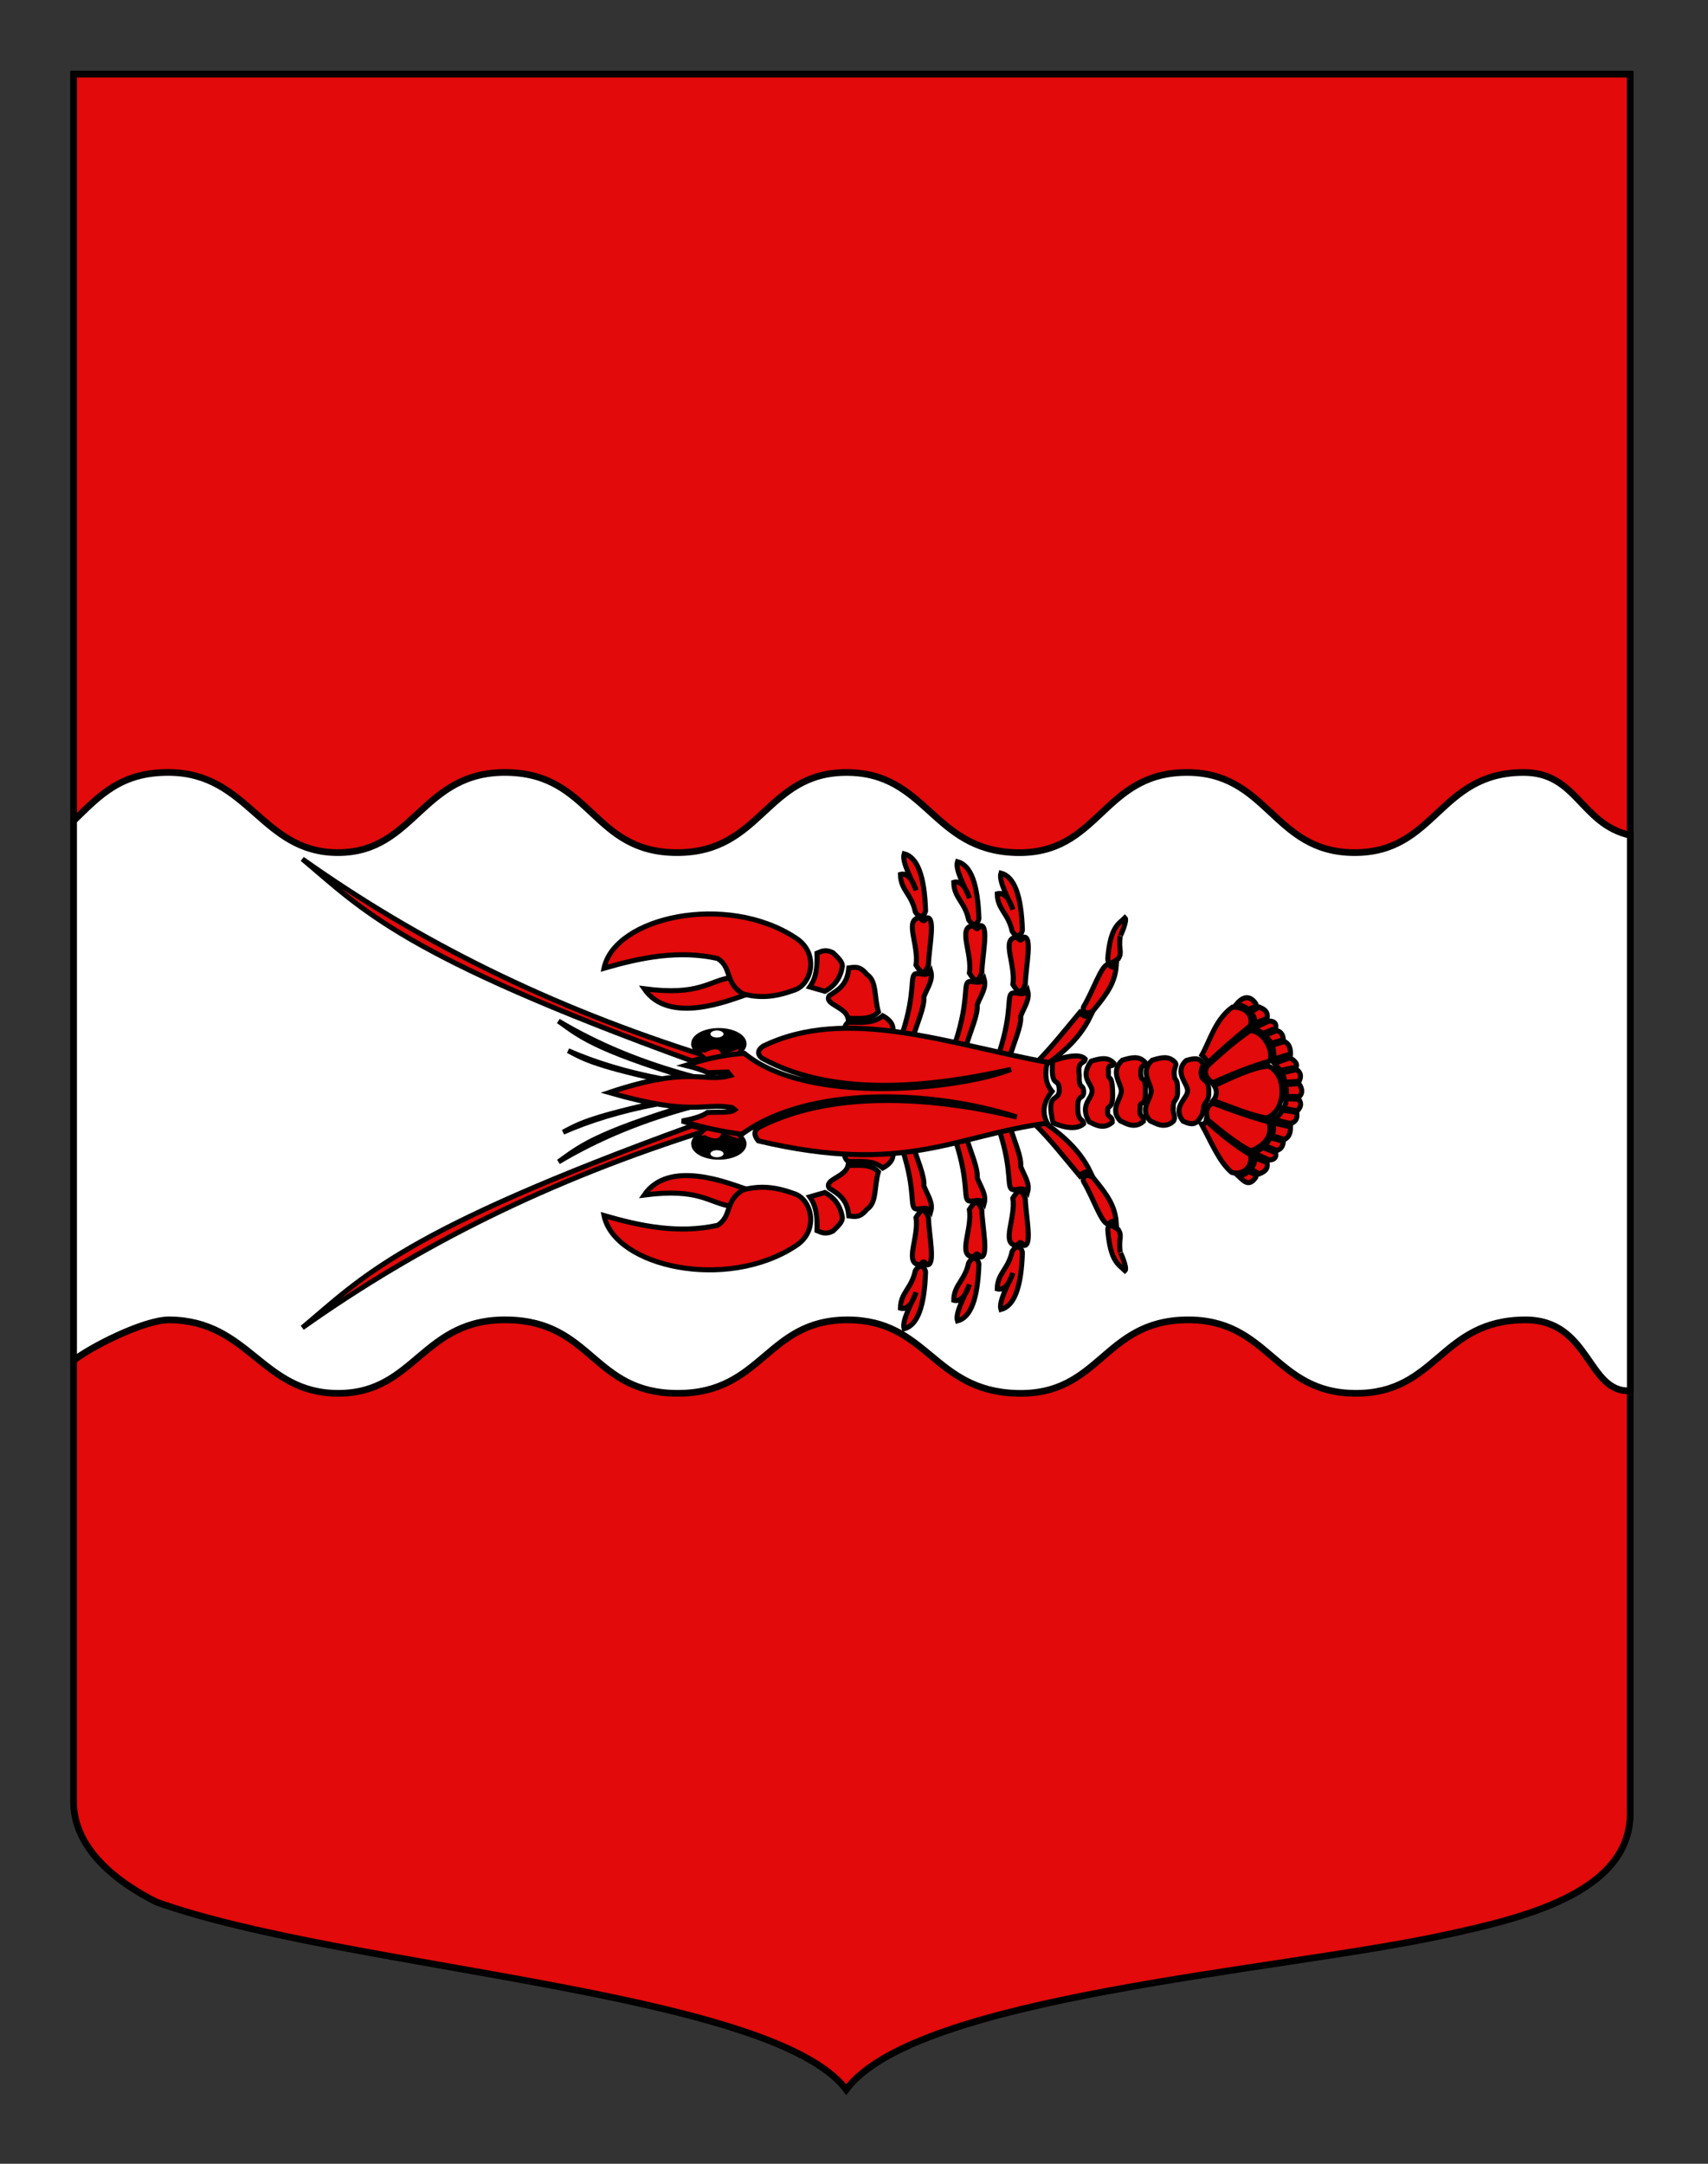 <?xml version="1.0" encoding="utf-8"?>
<!-- Generator: Adobe Illustrator 15.1.0, SVG Export Plug-In . SVG Version: 6.00 Build 0)  -->
<!DOCTYPE svg PUBLIC "-//W3C//DTD SVG 1.1//EN" "http://www.w3.org/Graphics/SVG/1.1/DTD/svg11.dtd">
<svg version="1.1" id="Calque_1" xmlns="http://www.w3.org/2000/svg" xmlns:xlink="http://www.w3.org/1999/xlink" x="0px" y="0px"
	 width="255.118px" height="323.148px" viewBox="0 0 255.118 323.148" enable-background="new 0 0 255.118 323.148"
	 xml:space="preserve">
<rect x="0" y="0" width="255.118" height="323.148" fill="#333333" stroke="none"/>
<path fill="#E20A0A" stroke="#000000" d="M10.994,11.075c78,0,154.504,0,232.504,0c0,135.583,0,149.083,0,259.75
	c0,12.043-16.654,15.79-28.1,18.25c-24.979,5.369-78.645,9.056-89,22.999c-11.146-14.776-75-17.999-103-27.999
	c-6-3-12.406-8-12.406-15C10.994,245.533,10.994,147.45,10.994,11.075z"/>
<path id="path2855" fill="#FFFFFF" stroke="#000000" d="M25.258,115.36c-7.135-0.047-10.293,3.343-14.265,7.229
	c0,3.616,0-9.241,0,80.597c2.283-1.864,10.454-6.095,14.289-6.068c11.998,0.08,13.798,11.02,25.316,10.969
	c11.519-0.058,12.458-11.238,25.305-10.969c12.644,0.27,12.61,10.955,25.316,10.969c12.706,0.012,13.244-10.937,25.315-10.969
	c12.073-0.026,12.813,10.604,25.316,10.969c12.503,0.361,12.865-10.786,25.328-10.969c12.467-0.178,13.062,10.927,25.293,10.969
	c12.229,0.035,12.621-10.913,25.326-10.969c9.762-0.043,9.262,10.957,15.716,10.584v-82.953c-7.454-1.674-7.925-9.384-15.935-9.384
	c-12.691,0-13.088,12.01-25.304,11.969c-12.216-0.035-12.813-12.148-25.269-11.969c-12.449,0.183-12.801,12.334-25.291,11.969
	c-12.49-0.362-13.243-11.993-25.304-11.969c-12.06,0.03-12.598,11.984-25.292,11.969c-12.694-0.009-12.662-11.7-25.292-11.969
	c-12.833-0.267-13.76,11.917-25.267,11.969C39.054,127.392,37.243,115.446,25.258,115.36z"/>
<g id="Homard">
	<g id="Pattes_G">
		<g id="g9540" transform="translate(-192.447,4.441)">
			<path id="path9542" fill="#E20A0A" stroke="#000000" stroke-width="0.75" d="M360.483,185.325
				c-0.921-0.916-2.184-1.285-2.573-6.082c0.045-1.314,0.936-0.408,1.569-0.049c0.653,1.086-0.005,1.199,0.291,3.394
				C359.761,182.487,360.889,184.947,360.483,185.325z"/>
			<path id="path9544" fill="#E20A0A" stroke="#000000" stroke-width="0.75" d="M354.311,172.054
				c-0.316-0.737,0.446-1.31,1.399-0.632c2.124,2.578,3.31,4.223,3.478,6.831c-0.787-0.69-0.78,0.021-1.289,0.106
				C356.912,178.121,355.728,174.419,354.311,172.054z"/>
			<path id="path9546" fill="#E20A0A" stroke="#000000" stroke-width="0.75" d="M347.066,163.509
				c-0.285-0.599-0.428-0.962,0.578-0.88c2.584,1.801,5.873,4.15,7.711,8.039c-0.825-0.248-1.254,0.084-1.63,0.5
				C351.722,168.78,349.461,165.894,347.066,163.509z"/>
		</g>
		<g id="g3020_1_">
			<path id="path3087_1_" fill="#E20A0A" stroke="#000000" stroke-width="0.75" d="M151.296,190.114
				c-0.636,1.623-2.176,4.248-1.791,5.453c2.007-0.526,3.042-3.344,3.208-8.509c-0.216-0.993-0.954-1.165-1.542-0.144
				c-0.548,2.646-2.198,3.244-2.217,5.57C149.709,192.705,150.638,192.178,151.296,190.114z"/>
			<path id="path3089_1_" fill="#E20A0A" stroke="#000000" stroke-width="0.75" d="M151.286,178.934
				c0.685-1.096,1.202-1.694,1.856,0.041c0.076,2.65,1.112,7.205-0.235,7.03c-0.632-0.907-0.643-0.139-1.135-0.011
				C149.5,185.75,151.751,181.885,151.286,178.934z"/>
			<path id="path3091_1_" fill="#E20A0A" stroke="#000000" stroke-width="0.75" d="M149.234,168.692
				c0.113-0.91,0.723-1.779,1.568-0.652c0.607,2.154,1.806,4.714,1.655,6.155c0.559,1.476,1.422,2.51,1.029,3.866
				c-0.617-0.885-1.479-0.294-2.149-0.391C150.225,177.541,151.386,175.284,149.234,168.692z"/>
		</g>
		<g id="g3025_1_">
			<path id="path3027_1_" fill="#E20A0A" stroke="#000000" stroke-width="0.75" d="M144.802,191.821
				c-0.637,1.625-2.176,4.25-1.789,5.455c2.005-0.527,3.04-3.344,3.206-8.51c-0.215-0.992-0.954-1.165-1.542-0.145
				c-0.548,2.648-2.197,3.244-2.216,5.57C143.215,194.414,144.145,193.887,144.802,191.821z"/>
			<path id="path3030_1_" fill="#E20A0A" stroke="#000000" stroke-width="0.75" d="M144.794,180.643
				c0.682-1.097,1.2-1.695,1.854,0.041c0.077,2.65,1.114,7.205-0.233,7.03c-0.633-0.907-0.644-0.14-1.135-0.012
				C143.007,187.459,145.258,183.594,144.794,180.643z"/>
			<path id="path3032_1_" fill="#E20A0A" stroke="#000000" stroke-width="0.75" d="M142.742,170.401
				c0.112-0.91,0.722-1.779,1.566-0.652c0.607,2.153,1.808,4.713,1.655,6.155c0.56,1.476,1.423,2.509,1.03,3.866
				c-0.617-0.885-1.481-0.295-2.149-0.391C143.733,179.249,144.892,176.993,142.742,170.401z"/>
		</g>
		<g id="g3034_1_">
			<path id="path3036_1_" fill="#E20A0A" stroke="#000000" stroke-width="0.75" d="M136.833,193
				c-0.637,1.625-2.175,4.25-1.789,5.455c2.005-0.527,3.041-3.345,3.206-8.51c-0.215-0.992-0.954-1.165-1.542-0.145
				c-0.547,2.648-2.196,3.245-2.218,5.57C135.246,195.594,136.174,195.067,136.833,193z"/>
			<path id="path3038_1_" fill="#E20A0A" stroke="#000000" stroke-width="0.75" d="M136.825,181.823
				c0.682-1.097,1.201-1.694,1.854,0.041c0.076,2.65,1.112,7.205-0.232,7.03c-0.635-0.907-0.645-0.139-1.136-0.012
				C135.037,188.639,137.289,184.774,136.825,181.823z"/>
			<path id="path3040_1_" fill="#E20A0A" stroke="#000000" stroke-width="0.75" d="M134.771,171.58
				c0.114-0.911,0.723-1.779,1.568-0.652c0.607,2.153,1.805,4.713,1.654,6.154c0.56,1.476,1.423,2.51,1.029,3.867
				c-0.615-0.885-1.479-0.295-2.149-0.391C135.762,180.429,136.922,178.173,134.771,171.58z"/>
		</g>
	</g>
	<g id="Pattes_D">
		<g id="g9507" transform="translate(-192.447,4.441)">
			<path id="path3093" fill="#E20A0A" stroke="#000000" stroke-width="0.75" d="M359.77,135.358
				c-0.295,2.194,0.362,2.308-0.291,3.393c-0.633,0.361-1.524,1.266-1.569-0.049c0.39-4.796,1.653-5.164,2.573-6.081
				C360.889,132.999,359.761,135.459,359.77,135.358z"/>
			<path id="path3095" fill="#E20A0A" stroke="#000000" stroke-width="0.75" d="M357.899,139.584
				c0.508,0.087,0.502,0.798,1.289,0.107c-0.167,2.608-1.354,4.253-3.476,6.832c-0.955,0.677-1.718,0.104-1.401-0.633
				C355.728,143.526,356.912,139.825,357.899,139.584z"/>
			<path id="path3097" fill="#E20A0A" stroke="#000000" stroke-width="0.75" d="M353.725,146.778c0.376,0.416,0.805,0.748,1.63,0.5
				c-1.838,3.889-5.127,6.237-7.711,8.039c-1.006,0.082-0.863-0.281-0.578-0.881C349.461,152.051,351.722,149.167,353.725,146.778z"
				/>
		</g>
		<g id="g3020">
			<path id="path3087" fill="#E20A0A" stroke="#000000" stroke-width="0.75" d="M148.955,133.481
				c0.019,2.325,1.669,2.922,2.217,5.57c0.588,1.021,1.326,0.849,1.542-0.145c-0.166-5.165-1.201-7.982-3.207-8.51
				c-0.384,1.205,1.154,3.83,1.79,5.455C150.638,133.785,149.709,133.258,148.955,133.481z"/>
			<path id="path3089" fill="#E20A0A" stroke="#000000" stroke-width="0.75" d="M151.772,139.969
				c0.493,0.129,0.503,0.896,1.137-0.012c1.344-0.174,0.31,4.381,0.233,7.031c-0.654,1.735-1.172,1.137-1.854,0.039
				C151.751,144.078,149.5,140.213,151.772,139.969z"/>
			<path id="path3091" fill="#E20A0A" stroke="#000000" stroke-width="0.75" d="M151.337,148.293
				c0.67-0.097,1.532,0.494,2.149-0.391c0.393,1.356-0.471,2.391-1.029,3.866c0.15,1.441-1.047,4.002-1.655,6.155
				c-0.846,1.127-1.455,0.258-1.568-0.652C151.386,150.678,150.225,148.422,151.337,148.293z"/>
		</g>
		<g id="g3025">
			<path id="path3027" fill="#E20A0A" stroke="#000000" stroke-width="0.75" d="M142.461,131.772
				c0.019,2.326,1.669,2.922,2.216,5.57c0.588,1.021,1.327,0.85,1.542-0.145c-0.165-5.164-1.201-7.982-3.206-8.51
				c-0.386,1.206,1.153,3.83,1.79,5.455C144.145,132.076,143.215,131.549,142.461,131.772z"/>
			<path id="path3030" fill="#E20A0A" stroke="#000000" stroke-width="0.75" d="M145.278,138.26
				c0.493,0.129,0.504,0.896,1.136-0.011c1.347-0.175,0.31,4.38,0.234,7.03c-0.653,1.736-1.172,1.137-1.854,0.04
				C145.258,142.369,143.007,138.504,145.278,138.26z"/>
			<path id="path3032" fill="#E20A0A" stroke="#000000" stroke-width="0.75" d="M144.844,146.584
				c0.668-0.096,1.532,0.494,2.149-0.39c0.393,1.356-0.471,2.39-1.03,3.866c0.152,1.441-1.048,4.002-1.655,6.154
				c-0.846,1.127-1.455,0.259-1.566-0.652C144.892,148.97,143.733,146.715,144.844,146.584z"/>
		</g>
		<g id="g3034">
			<path id="path3036" fill="#E20A0A" stroke="#000000" stroke-width="0.75" d="M134.491,130.592
				c0.021,2.326,1.671,2.922,2.219,5.569c0.586,1.022,1.326,0.85,1.541-0.144c-0.165-5.165-1.201-7.982-3.205-8.51
				c-0.387,1.205,1.151,3.831,1.788,5.455C136.174,130.898,135.246,130.369,134.491,130.592z"/>
			<path id="path3038" fill="#E20A0A" stroke="#000000" stroke-width="0.75" d="M137.309,137.08
				c0.492,0.129,0.502,0.896,1.134-0.012c1.348-0.174,0.312,4.381,0.235,7.031c-0.654,1.734-1.172,1.137-1.854,0.04
				C137.289,141.19,135.037,137.324,137.309,137.08z"/>
			<path id="path3040" fill="#E20A0A" stroke="#000000" stroke-width="0.75" d="M136.874,145.406
				c0.67-0.097,1.534,0.493,2.149-0.391c0.394,1.356-0.47,2.391-1.029,3.866c0.15,1.441-1.047,4.002-1.654,6.154
				c-0.847,1.127-1.456,0.259-1.568-0.652C136.922,147.79,135.762,145.534,136.874,145.406z"/>
		</g>
	</g>
	<path id="path9313" fill="#E20A0A" stroke="#000000" stroke-width="0.75" d="M103.132,164.936
		c-14.703,4.486-16.641,6.42-19.709,8.58c5.883-3.498,12.466-6.274,20.531-8.4L103.132,164.936z"/>
	<path id="path8299" fill="#E20A0A" stroke="#000000" stroke-width="0.75" d="M103.112,161.071
		c-14.703-4.486-16.64-6.42-19.709-8.58c5.883,3.499,12.464,6.275,20.531,8.4L103.112,161.071z"/>
	<g id="Pince_1_">
		<path id="path9448" fill="#E20A0A" stroke="#000000" stroke-width="0.75" d="M109.249,180.156c0.624-1.175,1.38-1.651,2.531-2.446
			c-2.69-0.908-11.815-4.738-15.56,0.762C104.552,177.379,105.887,179.692,109.249,180.156z"/>
		<path id="path9450" fill="#E20A0A" stroke="#000000" stroke-width="0.75" d="M118.902,186.033
			c3.503-2.281,2.355-6.938-0.291-7.775c-2.997-1.075-5.079-1.182-7.559-0.584c-2.843,1.607-1.676,3.98-3.876,5.324
			c-5.809,1.283-11.402,0.144-16.957-1.459C91.809,189.18,108.542,192.903,118.902,186.033z"/>
		<path id="path9452" fill="#E20A0A" stroke="#000000" stroke-width="0.75" d="M126.673,173.461
			c1.787,0.057,3.664-0.297,5.184,0.975c3.153-1.746,0.49-3.83,0.323-5.77c-1.686-1.313-2.499-0.658-3.672-0.812
			C129.025,169.971,124.743,171.783,126.673,173.461z"/>
		<path id="path9454" fill="#E20A0A" stroke="#000000" stroke-width="0.75" d="M126.673,174.03c1.562,0.094,3.238-0.32,4.534,0.976
			c-0.672,2.269-0.196,4.602-1.728,5.608c-1.099,1.371-1.876,1.057-2.699,0.975c-0.204-2.537-1.593-3.289-2.914-4.145
			C123.035,176.115,126.341,175.813,126.673,174.03z"/>
		<path id="path9456" fill="#E20A0A" stroke="#000000" stroke-width="0.75" d="M123.219,178.094c1.219,0.685,2.231,1.68,2.592,3.656
			c0.113,0.705-0.683,1.408-1.405,2.113c-1.193,0.58-1.731,0.168-2.375-0.081c0.039-1.755,0.013-3.497-1.08-5.038L123.219,178.094z"
			/>
	</g>
	<path id="path9331_1_" fill="#E20A0A" stroke="#000000" stroke-width="0.75" d="M105.75,157.805
		c-23.804-7.469-43.232-17.223-60.593-29.521c9.057,7.591,14.772,14.388,58.169,30.155L105.75,157.805z"/>
	<path id="path9331" fill="#E20A0A" stroke="#000000" stroke-width="0.75" d="M103.326,168.139
		c-43.397,15.768-49.111,22.562-58.169,30.154c17.361-12.297,36.79-22.052,60.593-29.52L103.326,168.139z"/>
	<g id="Oeil_G">
		<path id="path3443" stroke="#000000" stroke-width="0.75" d="M107.371,168.844c2.077,0,3.76,0.889,3.76,1.987
			s-1.683,1.989-3.76,1.989c-2.076,0-3.76-0.891-3.76-1.989C103.61,169.734,105.293,168.844,107.371,168.844z"/>
		<path id="path4414" fill="#E20A0A" stroke="#000000" stroke-width="0.75" d="M103.934,170.217l1.302-0.297
			c1.236,0.608,2.275,0.77,2.77-0.299l2.886,1.018C110.904,168.731,106.439,165.778,103.934,170.217z"/>
		<path id="path4416" fill="#FFFFFF" d="M107.09,171.78c0.542,0,0.979,0.236,0.979,0.527s-0.437,0.526-0.979,0.526
			c-0.541,0-0.979-0.235-0.979-0.526S106.55,171.78,107.09,171.78z"/>
	</g>
	<g id="Oeil_D">
		<path id="path3443_1_" stroke="#000000" stroke-width="0.75" d="M103.61,155.899c0-1.099,1.684-1.989,3.76-1.989
			c2.077,0,3.76,0.89,3.76,1.989c0,1.098-1.683,1.987-3.76,1.987C105.293,157.887,103.61,156.996,103.61,155.899z"/>
		<path id="path4414_1_" fill="#E20A0A" stroke="#000000" stroke-width="0.75" d="M110.892,156.091l-2.885,1.017
			c-0.494-1.067-1.533-0.906-2.769-0.297l-1.304-0.298C106.439,160.952,110.904,157.998,110.892,156.091z"/>
		<path id="path4416_1_" fill="#FFFFFF" d="M106.112,154.424c0-0.291,0.438-0.527,0.979-0.527c0.543,0,0.979,0.236,0.979,0.527
			s-0.437,0.525-0.979,0.525C106.55,154.949,106.112,154.715,106.112,154.424z"/>
	</g>
	<g id="Queue">
		<path id="path3099" fill="#E20A0A" stroke="#000000" stroke-width="0.75" d="M161.857,167.838
			c-1.29,1.145-3.696,0.254-4.562-0.146c-1.111-4.6,0.793-3.096,0.923-4.75c0.039-2.359-1.358-0.035-0.971-4.528
			c1.397-0.425,3.918-1.232,4.853-0.255c-0.097,0.809-1.22,0.139-0.891,2.41c-0.106,2.296,0.63,1.17,0.656,2.519
			c-0.021,1.177-0.937,0.248-0.883,2.304C160.94,167.596,161.894,167.065,161.857,167.838z"/>
		<path id="path3101" fill="#E20A0A" stroke="#000000" stroke-width="0.75" d="M166.127,167.617
			c-1.292,1.146-2.582,0.33-3.446-0.072c-1.5-2.591,0.502-3.461,0.438-4.639c-0.008-1.082-1.894-1.937-0.146-4.42
			c1.397-0.426,2.462-0.686,3.397,0.291c-0.098,0.81-0.977-0.189-0.794,1.352c-0.153,1.529,0.582-0.107,0.608,3.141
			c0.073,2.637-0.791,1.562-0.736,2.632C165.307,167.012,166.212,166.516,166.127,167.617z"/>
		<path id="path3103" fill="#E20A0A" stroke="#000000" stroke-width="0.75" d="M170.785,167.472
			c-1.289,1.146-2.58,0.329-3.445-0.073c-1.693-1.75,0.212-3.314,0.146-4.492c-0.008-1.082-1.747-2.85,0.146-4.566
			c1.396-0.425,2.461-0.685,3.396,0.293c-0.099,0.809-0.638,0.176-0.648,1.68c0.04,1.529,0.777,0.074,0.706,2.811
			c0.025,2.492-0.891,0.979-0.786,2.377C170.11,167.121,170.87,166.37,170.785,167.472z"/>
		<path id="path3105" fill="#E20A0A" stroke="#000000" stroke-width="0.75" d="M175.249,167.472
			c-1.289,1.146-2.58,0.329-3.445-0.073c-1.695-1.75,0.211-3.314,0.146-4.492c-0.007-1.082-1.747-2.85,0.146-4.566
			c1.398-0.425,2.461-0.685,3.396,0.293c0.389,0.479-0.102,0.576-0.114,1.643c0.04,1.529,0.533,0.366,0.512,2.555
			c0.073,1.725-0.743,1.235-0.64,2.633C175.108,166.281,175.721,166.809,175.249,167.472z"/>
		<path id="path3107" fill="#E20A0A" stroke="#000000" stroke-width="0.75" d="M179.081,167.216
			c-0.659,0.927-1.512,0.622-2.376,0.22c-1.695-2.189,0.744-3.388,0.68-4.566c-0.009-1.082-2.086-2.775-0.194-4.492
			c1.397-0.426,1.976-0.32,2.376,0.328c0.388,0.48-0.15,0.469-0.16,1.533c0.038,1.529,1.164,0.586,1.143,2.775
			c0.072,1.725-0.794,1.453-0.786,2.596C179.621,166.427,179.555,166.553,179.081,167.216z"/>
		<path id="path3109" fill="#E20A0A" stroke="#000000" stroke-width="0.75" d="M179.469,167.906
			c1.357,2.414,2.572,5.574,4.513,7.195c2.164,0.568,3.293-1.582,2.719-2.666c-2.045-1.238-4.518-3.162-6.552-5.078
			C180.066,167.758,179.809,167.896,179.469,167.906z"/>
		<path id="path3111" fill="#E20A0A" stroke="#000000" stroke-width="0.75" d="M180.391,167.248c2.104,1.738,4.352,3.582,6.455,4.64
			c1.883-0.796,3.357-2.097,2.667-4.347c-2.571-0.654-5.823-1.822-8.394-2.812C180.379,165.198,179.986,165.726,180.391,167.248z"/>
		<path id="path3113" fill="#E20A0A" stroke="#000000" stroke-width="0.75" d="M181.216,164.364
			c2.816,1.029,5.871,2.295,7.957,2.594c2.948-0.992,3.151-6.424,0.292-7.744c-2.49,0.202-5.611,1.809-8.103,2.922
			C181.857,162.928,181.757,163.666,181.216,164.364z"/>
		<path id="path3115" fill="#E20A0A" stroke="#000000" stroke-width="0.75" d="M181.12,161.733c-1.11-0.852-1.37-1.736-0.68-2.629
			c1.898-1.734,4.151-3.744,6.308-5.188c1.942,0.052,3.644,3.074,2.863,4.566C187.135,159.158,183.614,160.562,181.12,161.733z"/>
		<path id="path3117" fill="#E20A0A" stroke="#000000" stroke-width="0.75" d="M180.391,158.775c1.642-1.62,4.525-4.106,6.356-5.589
			c0.514-1.446-0.646-2.874-2.668-2.775c-2.566,1.85-3.345,5.025-4.562,7.159C179.908,157.898,180.385,158.446,180.391,158.775z"/>
		<path id="path3119" fill="#E20A0A" stroke="#000000" stroke-width="0.75" d="M184.953,175.614c0.801,0.738,1.57,1.734,2.62,0.22
			c0.14-0.544-0.732-0.63-1.164-0.913C186.107,175.428,185.499,175.475,184.953,175.614z"/>
		<path id="path3121" fill="#E20A0A" stroke="#000000" stroke-width="0.75" d="M186.796,174.555l1.263,0.768
			c0.722-0.286,1.378-0.63,1.211-1.682l-1.891-0.767C187.534,173.624,187.157,174.192,186.796,174.555z"/>
		<path id="path3123" fill="#E20A0A" stroke="#000000" stroke-width="0.75" d="M187.331,172.108c0.576,0.455,1.431,0.715,2.23,1.133
			c0.846-0.035,1.113-0.404,0.971-1.096l-1.893-0.768C188.257,171.659,187.922,171.835,187.331,172.108z"/>
		<path id="path3125" fill="#E20A0A" stroke="#000000" stroke-width="0.75" d="M190.726,171.815l-1.746-0.693l0.776-1.206
			l1.941,0.548C191.631,171.069,191.434,171.596,190.726,171.815z"/>
		<path id="path3127" fill="#E20A0A" stroke="#000000" stroke-width="0.75" d="M190.047,169.623l1.794,0.548
			c0.635-0.278,0.938-0.903,0.923-1.862l-2.571-0.621C190.292,168.446,190.205,169.06,190.047,169.623z"/>
		<path id="path3129" fill="#E20A0A" stroke="#000000" stroke-width="0.75" d="M184.662,149.996
			c0.751-0.922,1.861-1.627,2.911-0.111c0.14,0.545-0.732,0.63-1.164,0.914C186.107,150.291,185.208,150.135,184.662,149.996z"/>
		<path id="path3131" fill="#E20A0A" stroke="#000000" stroke-width="0.75" d="M186.796,151.164l1.263-0.767
			c0.722,0.286,1.378,0.629,1.211,1.68l-1.891,0.767C187.534,152.094,187.157,151.528,186.796,151.164z"/>
		<path id="path3133" fill="#E20A0A" stroke="#000000" stroke-width="0.75" d="M187.331,153.612c0.576-0.455,1.431-0.715,2.23-1.132
			c0.846,0.034,1.113,0.403,0.971,1.096l-1.893,0.767C188.257,154.059,187.922,153.883,187.331,153.612z"/>
		<path id="path3135" fill="#E20A0A" stroke="#000000" stroke-width="0.75" d="M190.726,153.905l-1.746,0.693l0.97,1.205
			l1.747-0.547C191.631,154.651,191.434,154.123,190.726,153.905z"/>
		<path id="path3137" fill="#E20A0A" stroke="#000000" stroke-width="0.75" d="M190.047,156.096l1.794-0.549
			c0.635,0.278,0.938,0.904,0.923,1.863l-2.522,0.768C190.342,157.42,190.205,156.659,190.047,156.096z"/>
		<path id="path3139" fill="#E20A0A" stroke="#000000" stroke-width="0.75" d="M192.764,167.797c0.897-0.283,1.056-0.912,0.922-1.68
			l-2.183-0.33c-0.143,0.516-0.604,0.971-1.263,1.389L192.764,167.797z"/>
		<path id="path3141" fill="#E20A0A" stroke="#000000" stroke-width="0.75" d="M193.785,165.897
			c0.378-0.443,0.747-0.891,0.242-1.717l-2.039-0.109c0.164,0.631,0.015,1.086-0.339,1.426L193.785,165.897z"/>
		<path id="path3143" fill="#E20A0A" stroke="#000000" stroke-width="0.75" d="M191.988,163.742l2.086,0.037
			c0.47-0.463,0.519-1.084-0.048-1.937l-2.087,0.146C192.215,162.573,192.23,163.158,191.988,163.742z"/>
		<path id="path3145" fill="#E20A0A" stroke="#000000" stroke-width="0.75" d="M194.027,161.514
			c0.334-0.639,0.356-1.248-0.341-1.789l-2.231,0.511c0.335,0.38,0.363,0.911,0.438,1.388L194.027,161.514z"/>
		<path id="path3147" fill="#E20A0A" stroke="#000000" stroke-width="0.75" d="M191.261,159.869l-0.924-1.059l2.377-0.84
			c0.594,0.43,1.168,0.862,0.875,1.388L191.261,159.869z"/>
	</g>
	<g id="Pince">
		<path id="path3035" fill="#E20A0A" stroke="#000000" stroke-width="0.75" d="M96.22,147.668c3.745,5.5,12.871,1.67,15.56,0.763
			c-1.151-0.796-1.906-1.271-2.531-2.447C105.889,146.448,104.552,148.76,96.22,147.668z"/>
		<path id="path3037" fill="#E20A0A" stroke="#000000" stroke-width="0.75" d="M90.22,144.6c5.553-1.603,11.148-2.742,16.957-1.459
			c2.2,1.344,1.033,3.717,3.877,5.324c2.478,0.598,4.563,0.492,7.557-0.583c2.647-0.839,3.795-5.495,0.292-7.776
			C108.542,133.237,91.809,136.959,90.22,144.6z"/>
		<path id="path3039" fill="#E20A0A" stroke="#000000" stroke-width="0.75" d="M128.507,158.285
			c1.174-0.154,1.987,0.502,3.673-0.812c0.167-1.939,2.83-4.023-0.324-5.77c-1.519,1.273-3.396,0.919-5.183,0.975
			C124.743,154.356,129.027,156.168,128.507,158.285z"/>
		<path id="path3041" fill="#E20A0A" stroke="#000000" stroke-width="0.75" d="M123.868,148.696c1.32-0.855,2.71-1.606,2.914-4.145
			c0.824-0.082,1.6-0.397,2.699,0.976c1.531,1.007,1.055,3.339,1.728,5.606c-1.296,1.297-2.973,0.883-4.534,0.977
			C126.341,150.326,123.035,150.024,123.868,148.696z"/>
		<path id="path3043" fill="#E20A0A" stroke="#000000" stroke-width="0.75" d="M120.951,147.397
			c1.093-1.542,1.118-3.285,1.081-5.039c0.646-0.248,1.181-0.66,2.375-0.082c0.721,0.705,1.518,1.408,1.405,2.113
			c-0.362,1.977-1.372,2.973-2.592,3.658L120.951,147.397z"/>
	</g>
	<path id="Corps" fill="#E20A0A" stroke="#000000" stroke-width="0.75" d="M90.981,163.166c12.742,3.663,13.898,1.443,18.402,2.252
		l0.377,0.318c-0.675,0.523-2.644,0.316-4.093,0.403c-0.631,0.485-1.873,0.913-3.806,1.277c3.106,1,6.064,1.587,8.951,1.978
		c10.061-7.398,28.682-6.57,41.068-2.57c-11.108-2.695-26.843-4.391-38.346,1.461c-1.224,0.626-0.754,1.472-0.265,2.098
		c21.956,5.191,29.351-0.826,43.167-2.643c-0.784-1.468-0.682-3.035,0.701-4.746c-0.789-0.928-1.208-2.205-0.701-4.35
		c-14.349-2.592-29.93-8.537-42.466-2.396c-0.748,0.537-0.941,1.119-0.175,1.779c11.452,6.334,27.076,3.936,37.208,1.68
		c-7.445,2.954-30.263,5.498-39.84-2.404c-3.76,0.29-6.289,1.043-8.775,1.811c1.272,0.318,2.491,0.65,3.335,1.088l2.983-0.1
		l0.406,0.51C105.099,161.778,103.234,159.041,90.981,163.166z"/>
	<path id="path8301" fill="#E20A0A" stroke="#000000" stroke-width="0.75" d="M98.265,161.205
		c-10.002-2.242-11.32-3.209-13.409-4.288c4.002,1.748,8.481,3.136,13.968,4.196L98.265,161.205z"/>
	<path id="path9315" fill="#E20A0A" stroke="#000000" stroke-width="0.75" d="M97.515,164.803
		c-10.003,2.241-11.322,3.207-13.41,4.287c4.002-1.748,8.481-3.135,13.968-4.197L97.515,164.803z"/>
</g>
</svg>
